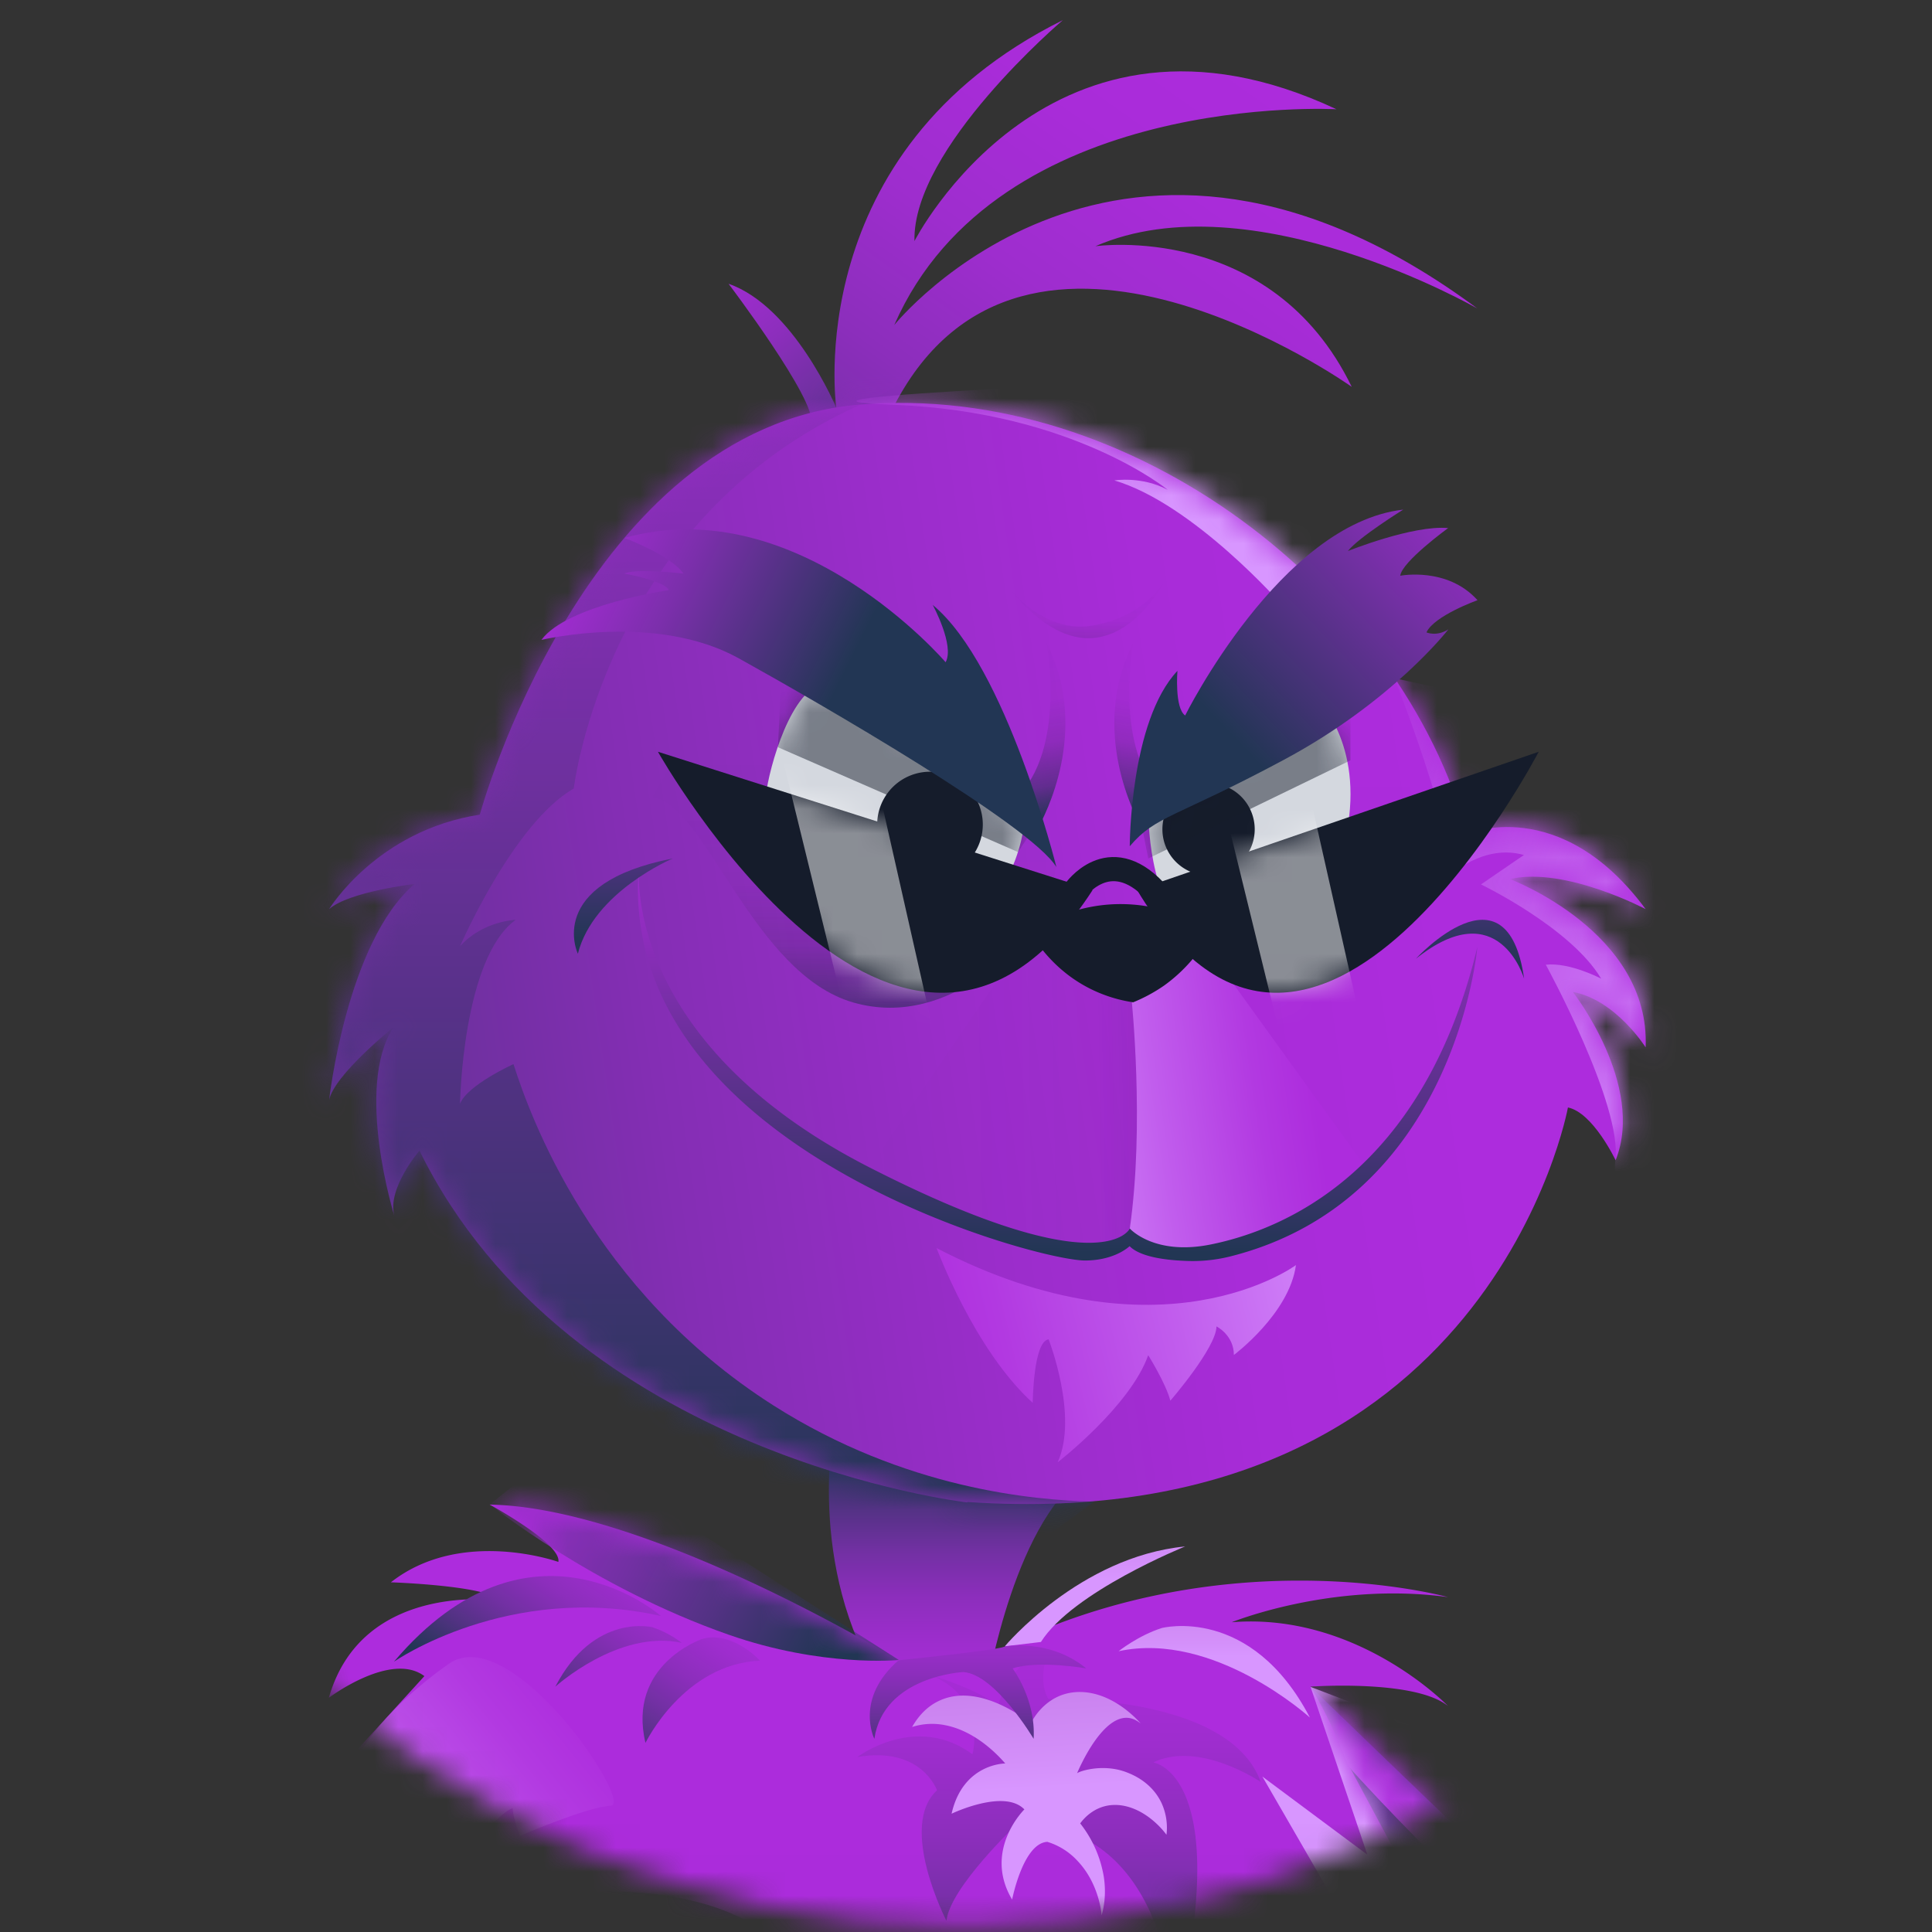 <svg xmlns="http://www.w3.org/2000/svg" xmlns:xlink="http://www.w3.org/1999/xlink" fill="none" viewBox="0 0 80 80">
  <rect x="0" y="0" width="80" height="80" fill="#333333" stroke="none"/>
  <defs>
    <path id="reuse-0" fill="#fff" d="M40.054 62.213s-16.436-1.875-22.685-14.569c0 0-1.35 1.565-1.04 2.703 0 0-1.653-5.307-.044-7.805 0 0-2.454 1.973-2.658 3.013 0 0 .729-6.55 3.538-8.95 0 0-2.702.31-3.538 1.04 0 0 1.973-3.254 6.24-3.912 0 0 4.373-16.018 15.707-16.978 11.342-.96 22.47 7.778 25.182 17.77 0 0 3.849-1.663 7.386 3.12 0 0-3.333-1.77-5.617-1.245 0 0 5.822 2.187 5.617 6.969 0 0-1.244-1.974-3.013-2.294 0 0 3.013 3.85 1.77 6.97 0 0-.934-1.974-1.974-2.187 0 0-3.227 17.795-24.862 16.337l-.01.018Z"/>
  </defs>
  <g clip-path="url(#a)">
    <mask id="b" width="82" height="82" x="-1" y="-2" maskUnits="userSpaceOnUse" style="mask-type:luminance">
      <path fill="#fff" d="M40 79.804c22.39 0 40.541-18.151 40.541-40.542C80.541 16.872 62.392-1.28 40-1.28 17.61-1.28-.543 16.871-.543 39.262c0 22.391 18.151 40.542 40.542 40.542Z"/>
    </mask>
    <g mask="url(#b)">
      <path fill="url(#c)" d="M54.266 69.84s19.457 18.853 23.36 21.902c3.902 3.049 7.2 5.004 7.2 5.004s-4.88-.542-7.076-1.493c0 0 2.071 2.462 3.298 2.836 0 0-3.538-.125-5.005 0 0 0-4.08 4.026-6.497 4.755-2.418.729-10.978 5.778-11.947 7.191-.978 1.414-1.813-3.164-1.813-3.164s5.368-4.516 7.813-7.929c2.444-3.413 5.956-6.835 5.956-6.835s-11.93-7.814-13.52-7.814c-1.592 0-1.76-14.453-1.76-14.453h-.01Z"/>
      <mask id="d" width="31" height="42" x="54" y="69" maskUnits="userSpaceOnUse" style="mask-type:luminance">
        <path fill="#fff" d="M54.266 69.84s19.457 18.853 23.36 21.902c3.902 3.049 7.2 5.004 7.2 5.004s-4.88-.542-7.076-1.493c0 0 2.071 2.462 3.298 2.836 0 0-3.538-.125-5.005 0 0 0-4.08 4.026-6.497 4.755-2.418.729-10.978 5.778-11.947 7.191-.978 1.414-1.813-3.164-1.813-3.164s5.368-4.516 7.813-7.929c2.444-3.413 5.956-6.835 5.956-6.835s-11.93-7.814-13.52-7.814c-1.592 0-1.76-14.453-1.76-14.453h-.01Z"/>
      </mask>
      <g mask="url(#d)">
        <path fill="url(#e)" d="M84.826 96.738s-6.871-1.894-11.503-4.64H76s-6.889-3.04-11.12-6.552c0 0 3.467.827 4.667.827 0 0-16.996-14.933-17.37-18.533-.373-3.6 20.739 2.675 20.739 2.675l11.91 26.223Z"/>
      </g>
      <path fill="url(#f)" d="M34.551 58.916s-1.218 5.937 1.965 10.924h4.364s1.164-7.191 4.338-8.987c3.182-1.795-10.676-1.938-10.676-1.938h.01Z"/>
      <path fill="url(#g)" d="M34.63 16.889S33.083 6.258 44.008.835c0 0-6.24 5.298-6.142 9.147 0 0 5.617-11.022 17.475-5.458 0 0-14.044-.8-18.311 8.934 0 0 9.36-11.636 24.142-.685 0 0-9.36-5.386-15.813-2.578 0 0 7.28-1.04 10.613 5.823 0 0-13.529-9.627-18.933.755l-2.4.116h-.009Z"/>
      <path fill="url(#h)" d="M57.59 80.204a49.637 49.637 0 0 0-.195-1.217l3.253 3.057-4.897-9.129c-.427-1.093-.916-2.133-1.485-3.075 0 0 4.303-.311 5.69.8 0 0-3.743-3.885-8.952-3.467 0 0 4.178-1.698 8.951-1.04 0 0-9.706-2.702-19.493 2.64l-3.262-.035s-10.338-6.32-16.925-6.436c0 0 2.987 1.618 2.845 2.373 0 0-4.027-1.44-6.934.845 0 0 4.027.133 4.507.755 0 0-5.689-.835-7.076 4.027 0 0 2.57-1.938 3.956-.898 0 0-18.453 20.32-20.605 21.778-2.15 1.458-7.626 3.742-7.626 3.742s5.964.276 8.39-.969c0 0-2.08 1.938-4.026 2.703 0 0 4.578.488 6.17 0 0 0-1.316 1.11-2.64 1.528 0 0 6.524 2.427 9.43 2.987 2.916.551 21.085 10.053 21.431 10.756.347.702 5.343-1.876 5.343-1.876s-9.36-5.271-15.538-10.195c-6.17-4.925-9.298-8.463-10.471-9.227 0 0 13.11-11.858 17.066-12.276 0 0 10.614 16.027 10.125 20.045 0 0 .489-.4.622-1.067 0 0 3.333 8 2.916 10.782-.418 2.774-3.191 9.431-5.547 10.96 0 0 2.569-.204 3.742-1.591l-2.702 5.2 2.222-1.182s3.885 6.524 5.894 6.169c2.008-.347 4.924-4.436 4.924-4.436s-.649 4.018-1.44 4.916c.667-.658 5.244-5.298 5.956-8.453.764-3.396 3.608-10.338 3.608-10.338v2.702s2.08-5.547 2.427-8.391c.222-1.858 1.547-11.236.702-20.436l1.422.765c-.408-.97-1.164-2.534-1.786-3.778l.009-.018Z"/>
      <path fill="url(#i)" d="M34.63 16.889s-1.76-4.205-4.462-5.138c0 0 3.644 4.809 3.431 5.787l1.031-.65Z"/>
      <path fill="url(#j)" d="M40.054 62.213s-16.436-1.875-22.685-14.569c0 0-1.35 1.565-1.04 2.703 0 0-1.653-5.307-.044-7.805 0 0-2.454 1.973-2.658 3.013 0 0 .729-6.55 3.538-8.95 0 0-2.702.31-3.538 1.04 0 0 1.973-3.254 6.24-3.912 0 0 4.373-16.018 15.707-16.978 11.342-.96 22.47 7.778 25.182 17.77 0 0 3.849-1.663 7.386 3.12 0 0-3.333-1.77-5.617-1.245 0 0 5.822 2.187 5.617 6.969 0 0-1.244-1.974-3.013-2.294 0 0 3.013 3.85 1.77 6.97 0 0-.934-1.974-1.974-2.187 0 0-3.227 17.795-24.862 16.337l-.01.018Z"/>
      <path fill="url(#k)" d="M46.781 50.88s.871-6.658 0-9.769c-.871-3.12-4.124-2.515-4.124-2.515l-6.65 9.75 4.232 2.534 4.276 1.129s2.044.098 2.284-1.13h-.018Z"/>
      <path fill="url(#l)" d="M46.852 41.333s.552 5.254-.07 9.547c0 0 1.866 2.942 7.457-.667l2.391-1.769-6.835-9.475-2.943 2.364Z"/>
      <path fill="url(#m)" d="M49.795 39.173s2.916 2.56 5.502 1.351c0 0 1.974-.782 3.04-3.004 1.067-2.222-.569-8.24-1.351-9.227-.782-.986-7.182 10.88-7.182 10.88h-.01Z"/>
      <path fill="url(#n)" d="M43.05 34.169c.124-.285 2.141-3.867.284-7.556 0 0 .844 4.427-1.272 6.454l.987 1.102Z"/>
      <path fill="url(#o)" d="M47.21 34.169c-.125-.285-2.143-3.867-.285-7.556 0 0-.845 4.427 1.271 6.454l-.987 1.102Z"/>
      <path fill="#D4D8DF" d="M47.547 33.627s0 3.91 1.707 4.746c1.706.836 5.777-.195 6.506-3.893.73-3.698-1.244-5.573-1.244-5.573l-6.97 4.72Z"/>
      <path fill="#151C2B" d="M46.915 41.502a5.924 5.924 0 0 1-1.698-.524c-1.457-.703-2.24-1.84-2.569-2.391.498-.33 1.938-1.21 3.956-1.147 1.769.053 3.031.8 3.538 1.147a6.442 6.442 0 0 1-1.938 2.222c-.462.32-.907.542-1.28.693h-.009Z"/>
      <path fill="url(#p)" d="M42.649 38.596s-3.164 4.106-7.316 2.915c-4.15-1.191-6.097-8.142-8.302-8.516 0 0 3.582-6.95 7.28-6.346 3.698.604 9.645 7.769 9.422 9.253-.222 1.485-1.093 2.694-1.093 2.694h.009Z"/>
      <path fill="#D4D8DF" d="M42.426 33.947c0 .195-.436 5.066-5.36 5.013-4.916-.044-5.502-4.773-5.36-5.991.142-1.218 1.075-4.533 2.48-4.676 1.404-.142 8.23 5.654 8.23 5.654h.01Z"/>
      <path fill="#151C2B" d="M50.044 36.249a1.911 1.911 0 1 0 0-3.822 1.911 1.911 0 0 0 0 3.822Z"/>
      <mask id="q" width="56" height="47" x="13" y="16" maskUnits="userSpaceOnUse" style="mask-type:luminance">
        <use xlink:href="#reuse-0"/>
      </mask>
      <g mask="url(#q)">
        <path fill="url(#r)" d="M45.288 62.178c-2.462-.054-7.813-.516-13.262-3.982-7.502-4.774-10.08-11.992-10.764-14.134 0 0-1.92.871-2.214 1.645 0 0 .098-6.018 2.303-7.618 0 0-1.343.035-2.303 1.093 0 0 2.205-5.093 4.711-6.533 0 0 1.298-11.129 11.814-15.867 10.515-4.746-23.53 1.565-23.53 1.565L6.667 45.715l10.764 15.76 23.458 3.938 4.4-3.217v-.018Z"/>
      </g>
      <mask id="s" width="12" height="11" x="31" y="28" maskUnits="userSpaceOnUse" style="mask-type:luminance">
        <path fill="#fff" d="M42.426 33.947c0 .195-.436 5.066-5.36 5.013-4.916-.044-5.502-4.773-5.36-5.991.142-1.218 1.075-4.533 2.48-4.676 1.404-.142 8.23 5.654 8.23 5.654h.01Z"/>
      </mask>
      <g mask="url(#s)">
        <path fill="#151C2B" d="m42.15 35.28-9.937-4.338.187-3.99 7.573 3.44 2.675 4.15-.497.738Z" opacity=".48"/>
      </g>
      <mask id="t" width="56" height="47" x="13" y="16" maskUnits="userSpaceOnUse" style="mask-type:luminance">
        <use xlink:href="#reuse-0"/>
      </mask>
      <g mask="url(#t)">
        <path fill="url(#u)" d="M57.741 28.08s2.525 6.39 2.285 8.178c0 0 1.404-1.334 3.075-.854l-1.777 1.218s3.715 1.787 4.977 3.902c0 0-1.297-.684-2.293-.578 0 0 3.191 5.823 2.88 8.116-.311 2.293 3.707-1.84 3.707-1.84L68.55 30.444 57.732 28.08h.01Z"/>
        <path fill="url(#v)" d="M53.102 25.067s-3.68-4.205-6.96-5.174c0 0 1.147-.187 2.213.391 0 0-3.928-3.235-11.315-3.52-7.396-.284 13.653-1.093 13.653-1.093l5.227 8.515-2.818.88Z"/>
      </g>
      <mask id="w" width="9" height="11" x="47" y="28" maskUnits="userSpaceOnUse" style="mask-type:luminance">
        <path fill="#fff" d="M47.547 33.627s0 3.91 1.707 4.746c1.706.836 5.777-.195 6.506-3.893.73-3.698-1.244-5.573-1.244-5.573l-6.97 4.72Z"/>
      </mask>
      <g mask="url(#w)">
        <path fill="#151C2B" d="m47.546 35.547 8.374-4.063V28.08l-8.756 5.547.382 1.92Z" opacity=".48"/>
      </g>
      <path fill="#151C2B" d="M38.462 36.329a2.187 2.187 0 1 0 0-4.373 2.187 2.187 0 0 0 0 4.373Z"/>
      <path fill="url(#x)" d="M46.781 35.04s0-5.165 1.974-7.262c0 0-.125 1.537.32 1.849 0 0 3.946-7.947 9.03-8.525 0 0-1.848 1.147-2.293 1.716 0 0 2.694-1.085 4.152-.952 0 0-1.92 1.396-1.983 1.974 0 0 1.947-.382 3.2 1.013 0 0-1.795.64-2.115 1.333 0 0 .409.187.906-.124 0 0-2.302 2.987-6.817 5.404-4.516 2.418-5.28 2.294-6.365 3.565l-.009.009Z"/>
      <path fill="url(#y)" d="M43.742 35.902s-2.062-8.329-5.12-10.853c0 0 .916 1.68.534 2.373 0 0-6.116-7.155-13.298-5.147 0 0 1.911.712 2.444 1.476 0 0-1.99-.231-2.444 0 0 0 1.68.302 1.831.684 0 0-4.204.614-5.271 2.063 0 0 4.738-1.147 8.178.764 3.44 1.911 12.08 6.898 13.146 8.64Z"/>
      <path fill="url(#z)" d="M26.463 35.902S25.689 43.066 36 48.338c9.698 4.95 10.783 2.533 10.783 2.533s1.004 1.138 3.36.658c2.942-.596 8.782-2.951 11.03-12.311 0 0-.888 10.48-10.266 12.817a6.405 6.405 0 0 1-1.751.178c-.818-.026-1.929-.15-2.382-.613 0 0-.596.595-1.85.595-2.08 0-19.421-4.728-18.47-16.293h.009Z"/>
      <path fill="url(#A)" d="M23.929 39.493s-1.396-2.906 3.929-3.946c0 0-3.28 1.377-3.93 3.946Z"/>
      <path fill="url(#B)" d="M58.63 39.698s3.779-4.125 4.48.826c0 0-1.04-3.573-4.48-.826Z"/>
      <path fill="url(#C)" d="M53.652 52.391s-5.573 4.125-14.87-.711c0 0 1.555 4.213 3.982 6.409 0 0 .017-2.542.657-2.631 0 0 1.245 3.182.374 5.093 0 0 3.004-2.32 3.75-4.436 0 0 .738 1.183.916 1.885 0 0 1.903-2.196 1.911-3.076 0 0 .72.356.72 1.183 0 0 2.303-1.716 2.57-3.725l-.01.009Z"/>
      <path fill="url(#D)" d="M43.404 70.347s7.476-.24 8.8 3.44c0 0-2.533-1.725-4.453-.81 0 0 3.413.463.907 10.827 0 0-.045-8.338-6.525-8.293 0 0-2.8 2.64-2.942 4.027 0 0-2.018-3.912-.391-5.405 0 0-.64-1.84-3.298-1.378 0 0 2.418-1.84 4.764-.115 0 0 .738-2.64-2.248-3.449 0 0 2.782.809 3.288 1.493 0 0 .472-1.955 2.098-2.302 0 0-.47 1.147 0 1.956v.009Z"/>
      <path fill="url(#E)" d="M41.297 23.706s1.573 2.605 3.947 2.196c2.373-.409 3.11-2.071 3.11-2.071s-2.782 5.92-7.057-.125Z"/>
      <mask id="F" width="72" height="67" x="-11" y="62" maskUnits="userSpaceOnUse" style="mask-type:luminance">
        <path fill="#fff" d="M57.59 80.204a49.637 49.637 0 0 0-.195-1.217l3.253 3.057-4.897-9.129c-.427-1.093-.916-2.133-1.485-3.075 0 0 4.303-.311 5.69.8 0 0-3.743-3.885-8.952-3.467 0 0 4.178-1.698 8.951-1.04 0 0-9.706-2.702-19.493 2.64l-3.262-.035s-10.338-6.32-16.925-6.436c0 0 2.987 1.618 2.845 2.373 0 0-4.027-1.44-6.934.845 0 0 4.027.133 4.507.755 0 0-5.689-.835-7.076 4.027 0 0 2.57-1.938 3.956-.898 0 0-18.453 20.32-20.605 21.778-2.15 1.458-7.626 3.742-7.626 3.742s5.964.276 8.39-.969c0 0-2.08 1.938-4.026 2.703 0 0 4.578.488 6.17 0 0 0-1.316 1.11-2.64 1.528 0 0 6.524 2.427 9.43 2.987 2.916.551 21.085 10.053 21.431 10.756.347.702 5.343-1.876 5.343-1.876s-9.36-5.271-15.538-10.195c-6.17-4.925-9.298-8.463-10.471-9.227 0 0 13.11-11.858 17.066-12.276 0 0 10.614 16.027 10.125 20.045 0 0 .489-.4.622-1.067 0 0 3.333 8 2.916 10.782-.418 2.774-3.191 9.431-5.547 10.96 0 0 2.569-.204 3.742-1.591l-2.702 5.2 2.222-1.182s3.885 6.524 5.894 6.169c2.008-.347 4.924-4.436 4.924-4.436s-.649 4.018-1.44 4.916c.667-.658 5.244-5.298 5.956-8.453.764-3.396 3.608-10.338 3.608-10.338v2.702s2.08-5.547 2.427-8.391c.222-1.858 1.547-11.236.702-20.436l1.422.765c-.408-.97-1.164-2.534-1.786-3.778l.009-.018Z"/>
      </mask>
      <g mask="url(#F)">
        <path fill="url(#G)" d="M24.514 78.338s6.987-.49 8.685 3.626c1.697 4.116 1.928 12.8 1.928 12.8l1.254-2.169s6.853 12.214.115 19.307L22.56 86.542l1.955-8.204Z"/>
        <path fill="url(#H)" d="m54.264 69.84 2.356 6.96-4.347-3.236 4.347 7.52-3.351-1.902s4.044 7.476 4.044 8.889c0 1.413-1.529 19.733-1.529 19.733l-1.004-.933-1.147 7.111 1.84 1.218 8.623-21.325-2.934-21.377-6.898-2.65v-.008Z"/>
        <path fill="url(#I)" d="M37.208 68.738s-3.165.31-7.04-1.05c-5.627-1.964-9.885-5.395-9.885-5.395l3.04-2.426 13.885 8.862v.009Z"/>
      </g>
      <path fill="url(#J)" d="M14.977 72.453s-2.435 3.92-2.489 5.413c0 0 2.125-2.053 4.027-2.71 0 0-1.058 1.28-.8 1.902 0 0 2.027-1.423 3.484-1.903 0 0-.524 1.547-.417 2.267 0 0 1.715-2.293 2.444-2.551 0 0 0 .364.311 1.147 0 0 2.765-1.2 3.751-1.245.987-.053-4.115-7.698-6.71-5.875-2.596 1.822-3.6 3.555-3.6 3.555Z"/>
      <path fill="url(#K)" d="M44.736 75.493c.08-.106.658-.906 1.743-.729 1.022.17 1.715 1.058 1.822 1.21a2.443 2.443 0 0 0-.205-1.316c-.408-.862-1.2-1.174-1.422-1.262-1.03-.41-2.097-.018-2.08.044 0 0 1.298-3.191 2.64-2.071-.142-.169-1.146-1.28-2.48-1.307-1.386-.026-1.99 1.138-2.07 1.298-.188-.151-2.134-1.698-3.779-.942-.586.266-.933.737-1.137 1.093a2.707 2.707 0 0 1 1.342-.08c1.289.24 2.23 1.262 2.515 1.591 0 0-1.75-.009-2.222 2.08 0 0 2.178-1.049 3.014-.178 0 0-1.725 1.69-.507 3.734 0 0 .453-2.338 1.458-2.391a2.8 2.8 0 0 1 1.235.773c.871.907.996 2.08 1.014 2.267.08-.285.204-.845.088-1.6a4.857 4.857 0 0 0-.977-2.205l.008-.009Z"/>
      <path fill="url(#L)" d="M27.368 66.915s-5.395-4.773-11.057 1.894c0 0 4.728-3.307 11.057-1.894Z"/>
      <path fill="url(#M)" d="M29.03 67.884s-3.067 1.067-2.302 4.285c0 0 1.582-3.271 4.746-3.405 0 0-1.19-1.297-2.453-.88h.01Z"/>
      <path fill="url(#N)" d="M27.05 67.387s-2.445-.64-4.054 2.453c0 0 2.622-2.382 5.236-1.813 0 0-.534-.427-1.183-.632v-.008Z"/>
      <path fill="url(#O)" d="M48.107 67.413s3.689-.969 6.133 3.707c0 0-3.964-3.6-7.92-2.747 0 0 .81-.649 1.787-.96Z"/>
      <path fill="url(#P)" d="M41.6 68.178s3.093-3.716 7.475-4.143c0 0-4.658 1.876-5.973 3.956l-1.493.178-.01.009Z"/>
      <path fill="url(#Q)" d="M41.6 68.178s1.85-.347 3.378.906c0 0-1.973-.346-3.049 0 0 0 .97 1.28.871 2.916 0 0-1.59-2.684-2.915-2.764 0 0-3.298.16-3.68 2.764 0 0-.836-1.653 1.004-3.253 0 0 3.894-.391 4.391-.56v-.01Z"/>
    </g>
    <path fill="#151C2B" d="m45.244 36.853-18-5.724s10.098 17.929 18 5.724ZM47.084 36.853l16.631-5.724s-9.324 17.929-16.631 5.724Z"/>
    <path stroke="#151C2B" stroke-linecap="round" stroke-linejoin="round" d="M44.506 36.889s1.404-2.027 3.315 0"/>
    <mask id="R" width="19" height="11" x="27" y="31" maskUnits="userSpaceOnUse" style="mask-type:luminance">
      <path fill="#fff" d="m45.244 36.853-18-5.724s10.098 17.929 18 5.724Z"/>
    </mask>
    <g mask="url(#R)">
      <path fill="#fff" d="m31.973 29.653 3.36 13.716 3.457-.036-3.04-13.449-3.777-.23Z" opacity=".5"/>
    </g>
    <mask id="S" width="17" height="11" x="47" y="31" maskUnits="userSpaceOnUse" style="mask-type:luminance">
      <path fill="#fff" d="m47.084 36.853 16.631-5.724s-9.324 17.929-16.631 5.724Z"/>
    </mask>
    <g mask="url(#S)">
      <path fill="#fff" d="m49.725 29.484 3.36 13.716 3.457-.027-3.03-13.458-3.787-.23Z" opacity=".5"/>
    </g>
  </g>
  <defs>
    <linearGradient id="c" x1="98.248" x2="39.172" y1="115.12" y2="80.338" gradientUnits="userSpaceOnUse">
      <stop offset=".14" stop-color="#AD2CDD"/>
      <stop offset=".3" stop-color="#A92CD9"/>
      <stop offset=".45" stop-color="#9E2DCE"/>
      <stop offset=".59" stop-color="#8C2EBC"/>
      <stop offset=".72" stop-color="#7230A3"/>
      <stop offset=".85" stop-color="#523283"/>
      <stop offset=".98" stop-color="#2A355C"/>
      <stop offset="1" stop-color="#223654"/>
    </linearGradient>
    <linearGradient id="e" x1="55.466" x2="96.443" y1="63.893" y2="107.04" gradientUnits="userSpaceOnUse">
      <stop stop-color="#AD2CDD"/>
      <stop offset=".19" stop-color="#B239E1"/>
      <stop offset=".54" stop-color="#C15DED"/>
      <stop offset="1" stop-color="#D896FF"/>
    </linearGradient>
    <linearGradient id="f" x1="40.018" x2="40.018" y1="74.507" y2="60.258" gradientUnits="userSpaceOnUse">
      <stop offset=".14" stop-color="#AD2CDD"/>
      <stop offset=".3" stop-color="#A92CD9"/>
      <stop offset=".45" stop-color="#9E2DCE"/>
      <stop offset=".59" stop-color="#8C2EBC"/>
      <stop offset=".72" stop-color="#7230A3"/>
      <stop offset=".85" stop-color="#523283"/>
      <stop offset=".98" stop-color="#2A355C"/>
      <stop offset="1" stop-color="#223654"/>
    </linearGradient>
    <linearGradient id="g" x1="58.381" x2="31.75" y1="-3.245" y2="34.249" gradientUnits="userSpaceOnUse">
      <stop offset=".15" stop-color="#AD2CDD"/>
      <stop offset=".31" stop-color="#A92CD9"/>
      <stop offset=".46" stop-color="#9E2DCE"/>
      <stop offset=".59" stop-color="#8C2EBC"/>
      <stop offset=".72" stop-color="#7230A3"/>
      <stop offset=".85" stop-color="#523283"/>
      <stop offset=".98" stop-color="#2A355C"/>
      <stop offset="1" stop-color="#223654"/>
    </linearGradient>
    <linearGradient id="h" x1="24.995" x2="24.995" y1="53.013" y2="172.178" gradientUnits="userSpaceOnUse">
      <stop offset=".14" stop-color="#AD2CDD"/>
      <stop offset=".3" stop-color="#A92CD9"/>
      <stop offset=".45" stop-color="#9E2DCE"/>
      <stop offset=".59" stop-color="#8C2EBC"/>
      <stop offset=".72" stop-color="#7230A3"/>
      <stop offset=".85" stop-color="#523283"/>
      <stop offset=".98" stop-color="#2A355C"/>
      <stop offset="1" stop-color="#223654"/>
    </linearGradient>
    <linearGradient id="i" x1="24.381" x2="37.163" y1="4.489" y2="20.711" gradientUnits="userSpaceOnUse">
      <stop offset=".15" stop-color="#AD2CDD"/>
      <stop offset=".31" stop-color="#A92CD9"/>
      <stop offset=".46" stop-color="#9E2DCE"/>
      <stop offset=".59" stop-color="#8C2EBC"/>
      <stop offset=".72" stop-color="#7230A3"/>
      <stop offset=".85" stop-color="#523283"/>
      <stop offset=".98" stop-color="#2A355C"/>
      <stop offset="1" stop-color="#223654"/>
    </linearGradient>
    <linearGradient id="j" x1="73.823" x2="-20.373" y1="34.542" y2="48.489" gradientUnits="userSpaceOnUse">
      <stop offset=".15" stop-color="#AD2CDD"/>
      <stop offset=".26" stop-color="#A82CD8"/>
      <stop offset=".37" stop-color="#9A2DCA"/>
      <stop offset=".5" stop-color="#842EB4"/>
      <stop offset=".63" stop-color="#643195"/>
      <stop offset=".76" stop-color="#3B346D"/>
      <stop offset=".83" stop-color="#223654"/>
    </linearGradient>
    <linearGradient id="k" x1="27.075" x2="57.323" y1="45.556" y2="45.058" gradientUnits="userSpaceOnUse">
      <stop offset=".28" stop-color="#151C2B" stop-opacity="0"/>
      <stop offset=".45" stop-color="#151D2C" stop-opacity=".01"/>
      <stop offset=".61" stop-color="#172031" stop-opacity=".029"/>
      <stop offset=".75" stop-color="#1A263A" stop-opacity=".152"/>
      <stop offset=".89" stop-color="#1D2D47" stop-opacity=".476"/>
      <stop offset="1" stop-color="#223654"/>
    </linearGradient>
    <linearGradient id="l" x1="60.461" x2="42.523" y1="43.929" y2="46.542" gradientUnits="userSpaceOnUse">
      <stop offset=".34" stop-color="#AD2CDD"/>
      <stop offset=".47" stop-color="#B239E1"/>
      <stop offset=".7" stop-color="#C15DED"/>
      <stop offset="1" stop-color="#D896FF"/>
    </linearGradient>
    <linearGradient id="m" x1="54.239" x2="54.239" y1="27.049" y2="44.693" gradientUnits="userSpaceOnUse">
      <stop offset=".28" stop-color="#151C2B" stop-opacity="0"/>
      <stop offset=".45" stop-color="#151D2C" stop-opacity=".01"/>
      <stop offset=".61" stop-color="#172031" stop-opacity=".029"/>
      <stop offset=".75" stop-color="#1A263A" stop-opacity=".152"/>
      <stop offset=".89" stop-color="#1D2D47" stop-opacity=".476"/>
      <stop offset="1" stop-color="#223654"/>
    </linearGradient>
    <linearGradient id="n" x1="41.458" x2="43.565" y1="21.609" y2="33.911" gradientUnits="userSpaceOnUse">
      <stop offset=".28" stop-color="#151C2B" stop-opacity="0"/>
      <stop offset=".45" stop-color="#151D2C" stop-opacity=".01"/>
      <stop offset=".61" stop-color="#172031" stop-opacity=".029"/>
      <stop offset=".75" stop-color="#1A263A" stop-opacity=".152"/>
      <stop offset=".89" stop-color="#1D2D47" stop-opacity=".476"/>
      <stop offset="1" stop-color="#223654"/>
    </linearGradient>
    <linearGradient id="o" x1="48.809" x2="46.703" y1="21.609" y2="33.911" gradientUnits="userSpaceOnUse">
      <stop offset=".28" stop-color="#151C2B" stop-opacity="0"/>
      <stop offset=".45" stop-color="#151D2C" stop-opacity=".01"/>
      <stop offset=".61" stop-color="#172031" stop-opacity=".029"/>
      <stop offset=".75" stop-color="#1A263A" stop-opacity=".152"/>
      <stop offset=".89" stop-color="#1D2D47" stop-opacity=".476"/>
      <stop offset="1" stop-color="#223654"/>
    </linearGradient>
    <linearGradient id="p" x1="35.396" x2="35.396" y1="25.182" y2="46.329" gradientUnits="userSpaceOnUse">
      <stop offset=".28" stop-color="#151C2B" stop-opacity="0"/>
      <stop offset=".42" stop-color="#151D2C" stop-opacity=".01"/>
      <stop offset=".54" stop-color="#172031" stop-opacity=".029"/>
      <stop offset=".66" stop-color="#1A263A" stop-opacity=".152"/>
      <stop offset=".77" stop-color="#1D2D47" stop-opacity=".476"/>
      <stop offset=".86" stop-color="#223654"/>
    </linearGradient>
    <linearGradient id="r" x1="25.973" x2="25.973" y1="-1.493" y2="72.4" gradientUnits="userSpaceOnUse">
      <stop stop-color="#AD2CDD"/>
      <stop offset=".13" stop-color="#9F2CCF"/>
      <stop offset=".38" stop-color="#7B2FAB"/>
      <stop offset=".72" stop-color="#403372"/>
      <stop offset=".89" stop-color="#223654"/>
    </linearGradient>
    <linearGradient id="u" x1="51.999" x2="74.124" y1="34.649" y2="41.555" gradientUnits="userSpaceOnUse">
      <stop stop-color="#AD2CDD"/>
      <stop offset=".19" stop-color="#B239E1"/>
      <stop offset=".54" stop-color="#C15DED"/>
      <stop offset="1" stop-color="#D896FF"/>
    </linearGradient>
    <linearGradient id="v" x1="31.707" x2="58.969" y1="14.071" y2="22.578" gradientUnits="userSpaceOnUse">
      <stop stop-color="#AD2CDD"/>
      <stop offset=".12" stop-color="#B239E1"/>
      <stop offset=".34" stop-color="#C15DED"/>
      <stop offset=".64" stop-color="#D896FF"/>
    </linearGradient>
    <linearGradient id="x" x1="67.839" x2="42.523" y1="14.187" y2="38.267" gradientUnits="userSpaceOnUse">
      <stop offset=".18" stop-color="#AD2CDD"/>
      <stop offset=".25" stop-color="#9F2CCF"/>
      <stop offset=".39" stop-color="#7B2FAB"/>
      <stop offset=".58" stop-color="#403372"/>
      <stop offset=".67" stop-color="#223654"/>
    </linearGradient>
    <linearGradient id="y" x1="22.462" x2="41.067" y1="21.742" y2="31.049" gradientUnits="userSpaceOnUse">
      <stop offset=".01" stop-color="#AD2CDD"/>
      <stop offset=".11" stop-color="#9F2CCF"/>
      <stop offset=".3" stop-color="#7B2FAB"/>
      <stop offset=".55" stop-color="#403372"/>
      <stop offset=".67" stop-color="#223654"/>
    </linearGradient>
    <linearGradient id="z" x1="43.796" x2="43.796" y1="30.56" y2="54.489" gradientUnits="userSpaceOnUse">
      <stop stop-color="#BE29EC"/>
      <stop offset=".12" stop-color="#B02ADE"/>
      <stop offset=".35" stop-color="#8C2DBB"/>
      <stop offset=".66" stop-color="#513282"/>
      <stop offset=".89" stop-color="#223654"/>
    </linearGradient>
    <linearGradient id="A" x1="25.813" x2="25.813" y1="16.551" y2="41.627" gradientUnits="userSpaceOnUse">
      <stop offset=".33" stop-color="#BE29EC"/>
      <stop offset=".41" stop-color="#B02ADE"/>
      <stop offset=".55" stop-color="#8C2DBB"/>
      <stop offset=".75" stop-color="#513282"/>
      <stop offset=".89" stop-color="#223654"/>
    </linearGradient>
    <linearGradient id="B" x1="60.871" x2="60.871" y1="17.573" y2="42.649" gradientUnits="userSpaceOnUse">
      <stop offset=".33" stop-color="#BE29EC"/>
      <stop offset=".41" stop-color="#B02ADE"/>
      <stop offset=".55" stop-color="#8C2DBB"/>
      <stop offset=".75" stop-color="#513282"/>
      <stop offset=".89" stop-color="#223654"/>
    </linearGradient>
    <linearGradient id="C" x1="37.928" x2="57.697" y1="56.916" y2="52.178" gradientUnits="userSpaceOnUse">
      <stop stop-color="#AD2CDD"/>
      <stop offset=".19" stop-color="#B239E1"/>
      <stop offset=".54" stop-color="#C15DED"/>
      <stop offset="1" stop-color="#D896FF"/>
    </linearGradient>
    <linearGradient id="D" x1="43.858" x2="43.858" y1="60.151" y2="87.111" gradientUnits="userSpaceOnUse">
      <stop offset=".14" stop-color="#AD2CDD"/>
      <stop offset=".3" stop-color="#A92CD9"/>
      <stop offset=".45" stop-color="#9E2DCE"/>
      <stop offset=".59" stop-color="#8C2EBC"/>
      <stop offset=".72" stop-color="#7230A3"/>
      <stop offset=".85" stop-color="#523283"/>
      <stop offset=".98" stop-color="#2A355C"/>
      <stop offset="1" stop-color="#223654"/>
    </linearGradient>
    <linearGradient id="E" x1="44.826" x2="44.826" y1="21.929" y2="28.133" gradientUnits="userSpaceOnUse">
      <stop offset=".28" stop-color="#151C2B" stop-opacity="0"/>
      <stop offset=".45" stop-color="#151D2C" stop-opacity=".01"/>
      <stop offset=".61" stop-color="#172031" stop-opacity=".029"/>
      <stop offset=".75" stop-color="#1A263A" stop-opacity=".152"/>
      <stop offset=".89" stop-color="#1D2D47" stop-opacity=".476"/>
      <stop offset="1" stop-color="#223654"/>
    </linearGradient>
    <linearGradient id="G" x1="43.51" x2="17.581" y1="114.115" y2="64.533" gradientUnits="userSpaceOnUse">
      <stop stop-color="#151C2B" stop-opacity="0"/>
      <stop offset=".29" stop-color="#151C2B" stop-opacity=".063"/>
      <stop offset=".8" stop-color="#151C2B" stop-opacity=".81"/>
      <stop offset=".86" stop-color="#151C2B"/>
    </linearGradient>
    <linearGradient id="H" x1="58.193" x2="58.193" y1="134.578" y2="75.413" gradientUnits="userSpaceOnUse">
      <stop stop-color="#AD2CDD"/>
      <stop offset=".19" stop-color="#B239E1"/>
      <stop offset=".54" stop-color="#C15DED"/>
      <stop offset="1" stop-color="#D896FF"/>
    </linearGradient>
    <linearGradient id="I" x1="6.754" x2="34.283" y1="53.493" y2="67.929" gradientUnits="userSpaceOnUse">
      <stop offset=".14" stop-color="#AD2CDD"/>
      <stop offset=".3" stop-color="#A92CD9"/>
      <stop offset=".45" stop-color="#9E2DCE"/>
      <stop offset=".59" stop-color="#8C2EBC"/>
      <stop offset=".72" stop-color="#7230A3"/>
      <stop offset=".85" stop-color="#523283"/>
      <stop offset=".98" stop-color="#2A355C"/>
      <stop offset="1" stop-color="#223654"/>
    </linearGradient>
    <linearGradient id="J" x1="23.822" x2="11.022" y1="70.302" y2="80.658" gradientUnits="userSpaceOnUse">
      <stop stop-color="#AD2CDD"/>
      <stop offset=".19" stop-color="#B239E1"/>
      <stop offset=".54" stop-color="#C15DED"/>
      <stop offset="1" stop-color="#D896FF"/>
    </linearGradient>
    <linearGradient id="K" x1="29.941" x2="31.074" y1="55.511" y2="74.75" gradientUnits="userSpaceOnUse">
      <stop offset=".34" stop-color="#B15FD3"/>
      <stop offset=".55" stop-color="#BA6CDD"/>
      <stop offset=".95" stop-color="#D490FA"/>
      <stop offset="1" stop-color="#D896FF"/>
    </linearGradient>
    <linearGradient id="L" x1="27.226" x2="20.257" y1="59.689" y2="70.266" gradientUnits="userSpaceOnUse">
      <stop offset=".14" stop-color="#AD2CDD"/>
      <stop offset=".3" stop-color="#A92CD9"/>
      <stop offset=".45" stop-color="#9E2DCE"/>
      <stop offset=".59" stop-color="#8C2EBC"/>
      <stop offset=".72" stop-color="#7230A3"/>
      <stop offset=".85" stop-color="#523283"/>
      <stop offset=".98" stop-color="#2A355C"/>
      <stop offset="1" stop-color="#223654"/>
    </linearGradient>
    <linearGradient id="M" x1="32.986" x2="26.017" y1="63.484" y2="74.053" gradientUnits="userSpaceOnUse">
      <stop offset=".14" stop-color="#AD2CDD"/>
      <stop offset=".3" stop-color="#A92CD9"/>
      <stop offset=".45" stop-color="#9E2DCE"/>
      <stop offset=".59" stop-color="#8C2EBC"/>
      <stop offset=".72" stop-color="#7230A3"/>
      <stop offset=".85" stop-color="#523283"/>
      <stop offset=".98" stop-color="#2A355C"/>
      <stop offset="1" stop-color="#223654"/>
    </linearGradient>
    <linearGradient id="N" x1="30.329" x2="23.369" y1="61.733" y2="72.311" gradientUnits="userSpaceOnUse">
      <stop offset=".14" stop-color="#AD2CDD"/>
      <stop offset=".3" stop-color="#A92CD9"/>
      <stop offset=".45" stop-color="#9E2DCE"/>
      <stop offset=".59" stop-color="#8C2EBC"/>
      <stop offset=".72" stop-color="#7230A3"/>
      <stop offset=".85" stop-color="#523283"/>
      <stop offset=".98" stop-color="#2A355C"/>
      <stop offset="1" stop-color="#223654"/>
    </linearGradient>
    <linearGradient id="O" x1="50.276" x2="50.276" y1="57.013" y2="68.587" gradientUnits="userSpaceOnUse">
      <stop offset=".34" stop-color="#B15FD3"/>
      <stop offset=".55" stop-color="#BA6CDD"/>
      <stop offset=".95" stop-color="#D490FA"/>
      <stop offset="1" stop-color="#D896FF"/>
    </linearGradient>
    <linearGradient id="P" x1="45.333" x2="45.333" y1="52.755" y2="65.404" gradientUnits="userSpaceOnUse">
      <stop offset=".34" stop-color="#B15FD3"/>
      <stop offset=".55" stop-color="#BA6CDD"/>
      <stop offset=".95" stop-color="#D490FA"/>
      <stop offset="1" stop-color="#D896FF"/>
    </linearGradient>
    <linearGradient id="Q" x1="40.498" x2="40.498" y1="63.182" y2="73.582" gradientUnits="userSpaceOnUse">
      <stop offset=".14" stop-color="#AD2CDD"/>
      <stop offset=".3" stop-color="#A92CD9"/>
      <stop offset=".45" stop-color="#9E2DCE"/>
      <stop offset=".59" stop-color="#8C2EBC"/>
      <stop offset=".72" stop-color="#7230A3"/>
      <stop offset=".85" stop-color="#523283"/>
      <stop offset=".98" stop-color="#2A355C"/>
      <stop offset="1" stop-color="#223654"/>
    </linearGradient>
    <clipPath id="a">
      <path fill="#fff" d="M0 0h80v80H0z"/>
    </clipPath>
  </defs>
</svg>
